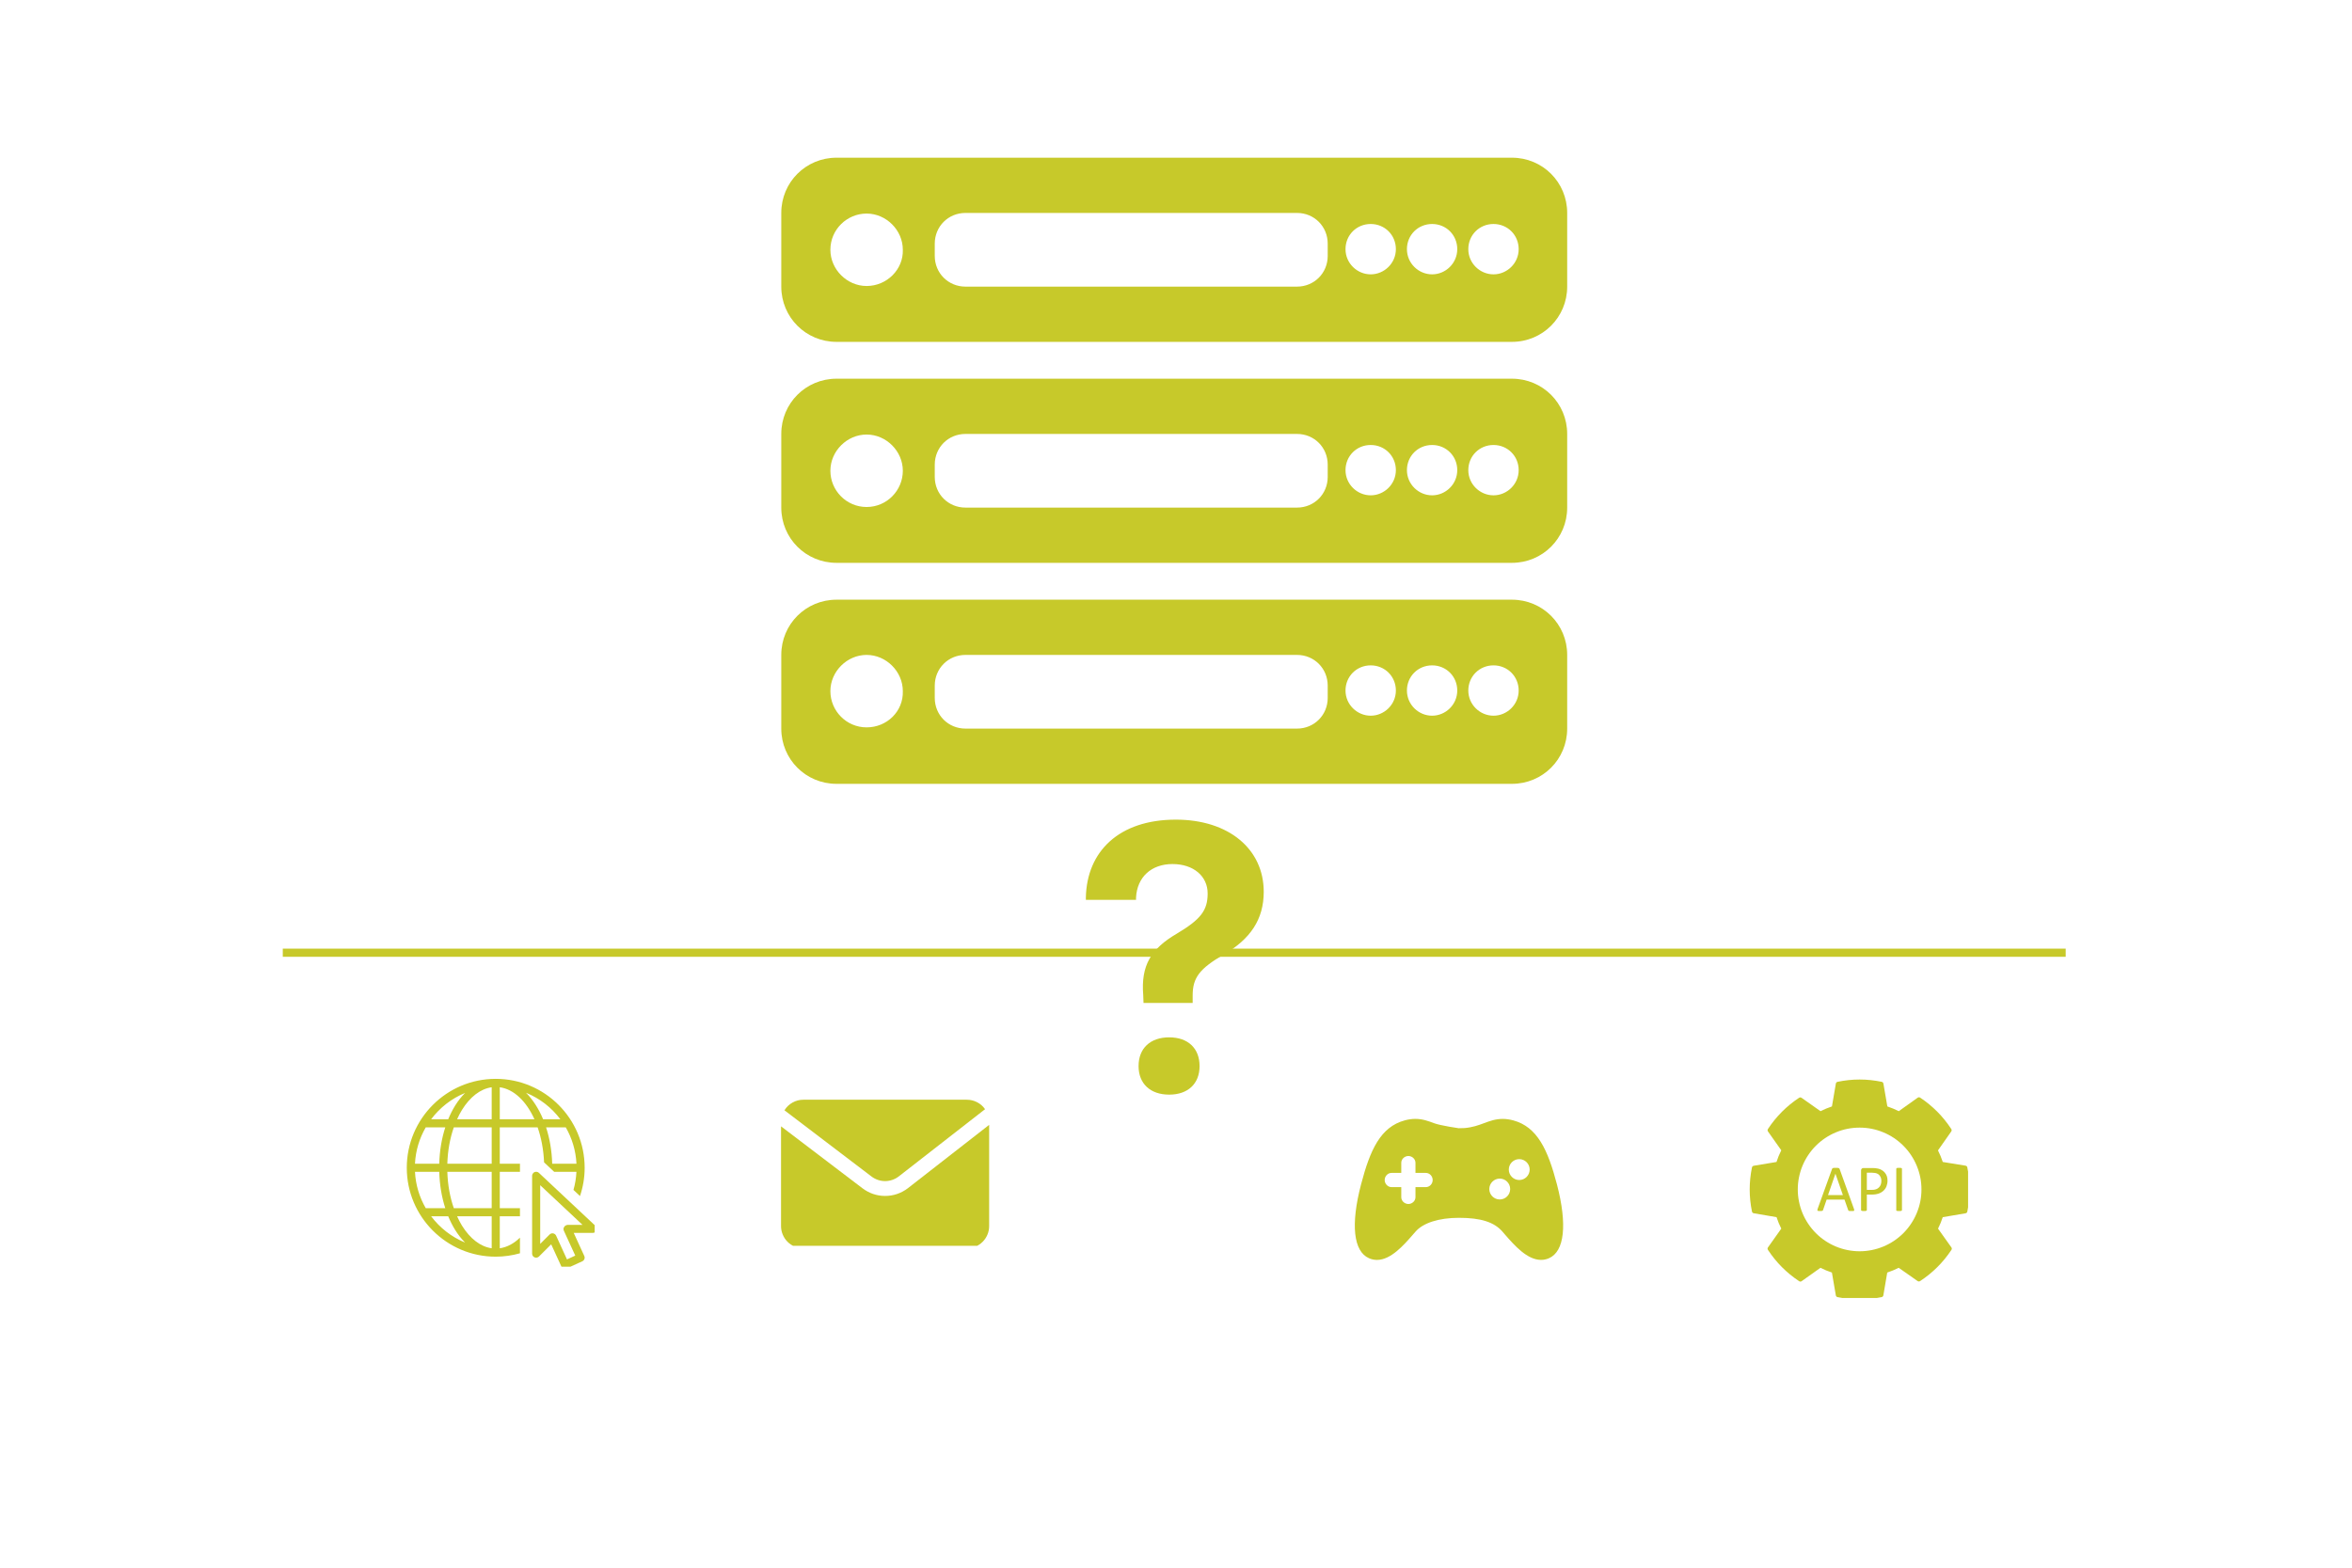 <svg xmlns="http://www.w3.org/2000/svg" xmlns:xlink="http://www.w3.org/1999/xlink" width="450" zoomAndPan="magnify" viewBox="0 0 337.5 225" height="300" preserveAspectRatio="xMidYMid meet" version="1.0"><defs><clipPath id="626eb2ae99"><path d="M 112.066 22.633 L 225 22.633 L 225 50 L 112.066 50 Z M 112.066 22.633 " clip-rule="nonzero"/></clipPath><clipPath id="a25893d8e2"><path d="M 112.066 54 L 225 54 L 225 81 L 112.066 81 Z M 112.066 54 " clip-rule="nonzero"/></clipPath><clipPath id="98cccb3991"><path d="M 112.066 86 L 225 86 L 225 112.5 L 112.066 112.5 Z M 112.066 86 " clip-rule="nonzero"/></clipPath><clipPath id="b742402022"><path d="M 40.578 136.098 L 296.699 136.098 L 296.699 137.594 L 40.578 137.594 Z M 40.578 136.098 " clip-rule="nonzero"/></clipPath><clipPath id="08f7214130"><path d="M 155.348 117.637 L 181.559 117.637 L 181.559 157.328 L 155.348 157.328 Z M 155.348 117.637 " clip-rule="nonzero"/></clipPath><clipPath id="82fb0c7e51"><path d="M 194 160.594 L 225 160.594 L 225 180.812 L 194 180.812 Z M 194 160.594 " clip-rule="nonzero"/></clipPath><clipPath id="c66863b334"><path d="M 251 154.84 L 282.41 154.84 L 282.41 186.293 L 251 186.293 Z M 251 154.84 " clip-rule="nonzero"/></clipPath><clipPath id="e10ed1e82c"><path d="M 58.371 154.84 L 85.332 154.84 L 85.332 181.797 L 58.371 181.797 Z M 58.371 154.84 " clip-rule="nonzero"/></clipPath><clipPath id="07b64eab74"><path d="M 112.066 157.836 L 142 157.836 L 142 170 L 112.066 170 Z M 112.066 157.836 " clip-rule="nonzero"/></clipPath><clipPath id="aeca98663d"><path d="M 112.066 161 L 142 161 L 142 178.805 L 112.066 178.805 Z M 112.066 161 " clip-rule="nonzero"/></clipPath></defs><g clip-path="url(#626eb2ae99)"><path fill="#c7c92a" d="M 224.883 30.562 C 224.883 26.156 221.359 22.633 216.953 22.633 L 120.035 22.633 C 115.633 22.633 112.109 26.156 112.109 30.562 L 112.109 41.137 C 112.109 45.539 115.633 49.066 120.035 49.066 L 216.953 49.066 C 221.359 49.066 224.883 45.539 224.883 41.137 Z M 124.355 41.047 C 121.535 41.047 119.156 38.668 119.156 35.848 C 119.156 32.941 121.535 30.652 124.355 30.652 C 127.172 30.652 129.551 33.031 129.551 35.848 C 129.641 38.668 127.262 41.047 124.355 41.047 Z M 190.52 36.73 C 190.52 39.195 188.582 41.137 186.117 41.137 L 138.539 41.137 C 136.07 41.137 134.133 39.195 134.133 36.73 L 134.133 34.969 C 134.133 32.5 136.07 30.562 138.539 30.562 L 186.117 30.562 C 188.582 30.562 190.52 32.5 190.52 34.969 Z M 196.688 39.375 C 194.75 39.375 193.074 37.789 193.074 35.762 C 193.074 33.734 194.66 32.148 196.688 32.148 C 198.715 32.148 200.301 33.734 200.301 35.762 C 200.301 37.789 198.625 39.375 196.688 39.375 Z M 205.5 39.375 C 203.559 39.375 201.887 37.789 201.887 35.762 C 201.887 33.734 203.473 32.148 205.5 32.148 C 207.523 32.148 209.109 33.734 209.109 35.762 C 209.109 37.789 207.438 39.375 205.5 39.375 Z M 214.309 39.375 C 212.371 39.375 210.695 37.789 210.695 35.762 C 210.695 33.734 212.281 32.148 214.309 32.148 C 216.336 32.148 217.922 33.734 217.922 35.762 C 217.922 37.789 216.246 39.375 214.309 39.375 Z M 214.309 39.375 " fill-opacity="1" fill-rule="nonzero"/></g><g clip-path="url(#a25893d8e2)"><path fill="#c7c92a" d="M 224.883 62.281 C 224.883 57.875 221.359 54.352 216.953 54.352 L 120.035 54.352 C 115.633 54.352 112.109 57.875 112.109 62.281 L 112.109 72.852 C 112.109 77.258 115.633 80.781 120.035 80.781 L 216.953 80.781 C 221.359 80.781 224.883 77.258 224.883 72.852 Z M 124.355 72.766 C 121.445 72.766 119.156 70.387 119.156 67.566 C 119.156 64.746 121.535 62.367 124.355 62.367 C 127.172 62.367 129.551 64.746 129.551 67.566 C 129.551 70.387 127.262 72.766 124.355 72.766 Z M 190.52 68.449 C 190.52 70.914 188.582 72.852 186.117 72.852 L 138.539 72.852 C 136.07 72.852 134.133 70.914 134.133 68.449 L 134.133 66.684 C 134.133 64.219 136.07 62.281 138.539 62.281 L 186.117 62.281 C 188.582 62.281 190.52 64.219 190.52 66.684 Z M 196.688 71.09 C 194.75 71.09 193.074 69.504 193.074 67.477 C 193.074 65.453 194.66 63.867 196.688 63.867 C 198.715 63.867 200.301 65.453 200.301 67.477 C 200.301 69.504 198.625 71.09 196.688 71.09 Z M 205.5 71.09 C 203.559 71.09 201.887 69.504 201.887 67.477 C 201.887 65.453 203.473 63.867 205.5 63.867 C 207.523 63.867 209.109 65.453 209.109 67.477 C 209.109 69.504 207.438 71.09 205.5 71.09 Z M 214.309 71.09 C 212.371 71.09 210.695 69.504 210.695 67.477 C 210.695 65.453 212.281 63.867 214.309 63.867 C 216.336 63.867 217.922 65.453 217.922 67.477 C 217.922 69.504 216.246 71.09 214.309 71.09 Z M 214.309 71.09 " fill-opacity="1" fill-rule="nonzero"/></g><g clip-path="url(#98cccb3991)"><path fill="#c7c92a" d="M 224.883 93.996 C 224.883 89.594 221.359 86.07 216.953 86.07 L 120.035 86.07 C 115.633 86.07 112.109 89.594 112.109 93.996 L 112.109 104.57 C 112.109 108.977 115.633 112.5 120.035 112.5 L 216.953 112.5 C 221.359 112.5 224.883 108.977 224.883 104.57 Z M 124.355 104.395 C 121.445 104.395 119.156 102.016 119.156 99.195 C 119.156 96.375 121.535 93.996 124.355 93.996 C 127.172 93.996 129.551 96.375 129.551 99.195 C 129.641 102.105 127.262 104.395 124.355 104.395 Z M 190.52 100.164 C 190.52 102.633 188.582 104.57 186.117 104.57 L 138.539 104.57 C 136.07 104.57 134.133 102.633 134.133 100.164 L 134.133 98.402 C 134.133 95.938 136.07 93.996 138.539 93.996 L 186.117 93.996 C 188.582 93.996 190.52 95.938 190.52 98.402 Z M 196.688 102.719 C 194.75 102.719 193.074 101.133 193.074 99.109 C 193.074 97.082 194.66 95.496 196.688 95.496 C 198.715 95.496 200.301 97.082 200.301 99.109 C 200.301 101.133 198.625 102.719 196.688 102.719 Z M 205.5 102.719 C 203.559 102.719 201.887 101.133 201.887 99.109 C 201.887 97.082 203.473 95.496 205.5 95.496 C 207.523 95.496 209.109 97.082 209.109 99.109 C 209.109 101.133 207.438 102.719 205.5 102.719 Z M 214.309 102.719 C 212.371 102.719 210.695 101.133 210.695 99.109 C 210.695 97.082 212.281 95.496 214.309 95.496 C 216.336 95.496 217.922 97.082 217.922 99.109 C 217.922 101.133 216.246 102.719 214.309 102.719 Z M 214.309 102.719 " fill-opacity="1" fill-rule="nonzero"/></g><g clip-path="url(#b742402022)"><path fill="#c7c92a" d="M 40.578 136.148 L 296.418 136.148 L 296.418 137.32 L 40.578 137.32 Z M 40.578 136.148 " fill-opacity="1" fill-rule="nonzero"/></g><g clip-path="url(#08f7214130)"><path fill="#c7c92a" d="M 168.727 117.637 C 160.57 117.637 155.949 122.203 155.816 128.816 L 155.816 129.148 L 163.016 129.148 L 163.016 128.816 C 163.172 125.898 165.191 124.012 168.246 124.012 C 171.273 124.012 173.293 125.762 173.293 128.234 C 173.293 130.703 172.258 131.977 168.832 134.023 C 165.164 136.176 163.703 138.566 164.047 142.816 L 164.09 143.949 L 171.141 143.949 L 171.141 142.871 C 171.141 140.32 172.125 139.016 175.656 136.973 C 179.402 134.766 181.34 131.98 181.34 127.996 C 181.34 121.859 176.32 117.637 168.727 117.637 Z M 167.77 148.883 C 165.066 148.883 163.379 150.453 163.379 153.008 C 163.379 155.539 165.066 157.105 167.77 157.105 C 170.469 157.105 172.133 155.539 172.133 153.008 C 172.133 150.453 170.469 148.883 167.77 148.883 Z M 167.77 148.883 " fill-opacity="1" fill-rule="nonzero"/></g><g clip-path="url(#82fb0c7e51)"><path fill="#c7c92a" d="M 223.414 169.988 C 222.109 165.016 220.605 161.742 217.145 160.801 C 216.617 160.66 216.117 160.59 215.625 160.59 C 214.578 160.59 213.738 160.906 212.922 161.211 C 212.176 161.488 211.336 161.797 210.18 161.902 L 209.312 161.926 C 209.312 161.93 206.695 161.547 205.785 161.207 C 204.973 160.902 204.137 160.586 203.094 160.586 C 202.598 160.586 202.102 160.656 201.57 160.801 C 198.105 161.742 196.605 165.016 195.305 169.988 C 193.793 175.75 194.211 179.613 196.449 180.586 C 196.812 180.746 197.195 180.828 197.586 180.828 C 199.574 180.828 201.402 178.738 202.738 177.207 L 203.102 176.789 C 204.191 175.516 206.473 174.785 209.359 174.785 C 212.496 174.785 214.426 175.402 215.613 176.789 L 215.977 177.211 C 217.312 178.738 219.141 180.824 221.129 180.824 C 221.523 180.824 221.902 180.746 222.266 180.586 C 224.504 179.613 224.918 175.75 223.414 169.988 Z M 204.605 170.379 L 203.113 170.379 L 203.113 171.824 C 203.113 172.355 202.648 172.801 202.098 172.801 C 201.543 172.801 201.074 172.355 201.074 171.824 L 201.074 170.379 L 199.672 170.379 C 199.145 170.379 198.695 169.91 198.695 169.359 C 198.695 168.805 199.145 168.34 199.672 168.34 L 201.074 168.34 L 201.074 166.891 C 201.074 166.363 201.543 165.914 202.098 165.914 C 202.648 165.914 203.113 166.363 203.113 166.891 L 203.113 168.34 L 204.605 168.34 C 205.137 168.34 205.582 168.805 205.582 169.359 C 205.586 169.91 205.137 170.379 204.605 170.379 Z M 215.207 172.152 C 214.379 172.152 213.707 171.48 213.707 170.656 C 213.707 169.828 214.383 169.156 215.207 169.156 C 216.031 169.156 216.703 169.828 216.703 170.656 C 216.703 171.48 216.031 172.152 215.207 172.152 Z M 218 169.359 C 217.176 169.359 216.504 168.684 216.504 167.859 C 216.504 167.035 217.176 166.363 218 166.363 C 218.828 166.363 219.5 167.035 219.5 167.859 C 219.5 168.688 218.828 169.359 218 169.359 Z M 218 169.359 " fill-opacity="1" fill-rule="nonzero"/></g><g clip-path="url(#c66863b334)"><path fill="#c7c92a" d="M 251.664 174.133 L 254.926 174.691 C 255.109 175.258 255.336 175.805 255.605 176.336 L 253.699 179.027 C 253.613 179.152 253.613 179.273 253.699 179.398 C 254.883 181.195 256.367 182.688 258.16 183.875 C 258.285 183.961 258.406 183.961 258.531 183.875 L 261.23 181.957 C 261.758 182.227 262.309 182.457 262.871 182.641 L 263.43 185.898 C 263.453 186.047 263.535 186.137 263.68 186.168 C 265.789 186.605 267.895 186.605 270 186.168 C 270.148 186.137 270.23 186.047 270.254 185.898 L 270.809 182.641 C 271.375 182.453 271.922 182.227 272.453 181.957 L 275.164 183.859 C 275.289 183.941 275.41 183.941 275.535 183.859 C 277.332 182.676 278.824 181.188 280.012 179.398 C 280.098 179.273 280.098 179.152 280.012 179.027 L 278.098 176.34 C 278.363 175.809 278.59 175.262 278.773 174.695 L 282.035 174.137 C 282.184 174.113 282.27 174.027 282.301 173.883 C 282.738 171.773 282.738 169.664 282.301 167.555 C 282.27 167.41 282.184 167.324 282.035 167.301 L 278.777 166.77 C 278.59 166.199 278.359 165.645 278.09 165.109 L 279.992 162.395 C 280.074 162.27 280.074 162.148 279.992 162.027 C 278.812 160.23 277.332 158.738 275.547 157.547 C 275.422 157.461 275.297 157.461 275.176 157.547 L 272.465 159.48 C 271.934 159.215 271.387 158.984 270.824 158.797 L 270.262 155.527 C 270.234 155.383 270.152 155.297 270.008 155.266 C 267.902 154.828 265.793 154.828 263.688 155.266 C 263.543 155.297 263.461 155.387 263.434 155.531 L 262.875 158.797 C 262.312 158.988 261.766 159.215 261.234 159.48 L 258.52 157.566 C 258.395 157.48 258.27 157.48 258.148 157.566 C 256.363 158.75 254.879 160.238 253.699 162.027 C 253.617 162.148 253.617 162.27 253.699 162.395 L 255.605 165.094 C 255.332 165.633 255.102 166.191 254.918 166.77 L 251.664 167.312 C 251.52 167.336 251.43 167.422 251.395 167.566 C 250.965 169.672 250.965 171.777 251.398 173.879 C 251.43 174.023 251.52 174.109 251.664 174.133 Z M 266.848 161.84 C 267.43 161.84 268.004 161.895 268.578 162.008 C 269.148 162.121 269.703 162.289 270.242 162.516 C 270.781 162.738 271.293 163.012 271.777 163.332 C 272.262 163.656 272.707 164.027 273.121 164.438 C 273.531 164.848 273.902 165.297 274.223 165.781 C 274.547 166.266 274.82 166.777 275.043 167.316 C 275.266 167.855 275.438 168.41 275.551 168.98 C 275.664 169.551 275.719 170.129 275.719 170.711 C 275.719 171.293 275.664 171.871 275.551 172.441 C 275.438 173.016 275.266 173.57 275.043 174.109 C 274.82 174.645 274.547 175.156 274.223 175.641 C 273.902 176.125 273.531 176.574 273.121 176.988 C 272.707 177.398 272.262 177.766 271.777 178.09 C 271.293 178.414 270.781 178.688 270.242 178.91 C 269.703 179.133 269.148 179.301 268.578 179.414 C 268.004 179.527 267.43 179.586 266.848 179.586 C 266.262 179.586 265.688 179.527 265.113 179.414 C 264.543 179.301 263.988 179.133 263.449 178.91 C 262.91 178.688 262.402 178.414 261.918 178.09 C 261.43 177.766 260.984 177.398 260.57 176.988 C 260.16 176.574 259.793 176.125 259.469 175.641 C 259.145 175.156 258.871 174.645 258.648 174.109 C 258.426 173.57 258.258 173.016 258.145 172.441 C 258.027 171.871 257.973 171.293 257.973 170.711 C 257.973 170.129 258.027 169.551 258.145 168.98 C 258.258 168.41 258.426 167.855 258.648 167.316 C 258.871 166.777 259.145 166.266 259.469 165.781 C 259.793 165.297 260.16 164.848 260.57 164.438 C 260.984 164.027 261.43 163.656 261.918 163.332 C 262.402 163.012 262.91 162.738 263.449 162.516 C 263.988 162.289 264.543 162.121 265.113 162.008 C 265.688 161.895 266.262 161.84 266.848 161.84 Z M 260.93 173.805 C 261.004 173.809 261.082 173.809 261.156 173.805 C 261.23 173.809 261.301 173.809 261.375 173.805 C 261.418 173.801 261.461 173.793 261.504 173.773 C 261.527 173.762 261.551 173.746 261.57 173.723 C 261.586 173.699 261.598 173.676 261.605 173.648 L 262.113 172.172 L 264.676 172.172 L 265.203 173.672 C 265.215 173.695 265.227 173.719 265.242 173.742 C 265.262 173.766 265.285 173.781 265.312 173.789 C 265.355 173.801 265.398 173.809 265.441 173.812 L 265.68 173.812 C 265.758 173.816 265.836 173.816 265.914 173.812 C 265.957 173.812 266 173.797 266.039 173.77 C 266.066 173.742 266.078 173.711 266.074 173.672 C 266.07 173.613 266.059 173.559 266.035 173.504 L 263.977 167.785 C 263.965 167.754 263.945 167.723 263.926 167.699 C 263.898 167.672 263.867 167.652 263.828 167.641 C 263.777 167.629 263.723 167.617 263.668 167.617 L 263.18 167.617 C 263.125 167.617 263.078 167.629 263.027 167.641 C 262.992 167.652 262.965 167.668 262.938 167.695 C 262.914 167.719 262.898 167.746 262.887 167.781 L 260.824 173.492 C 260.801 173.547 260.789 173.602 260.785 173.66 C 260.781 173.699 260.789 173.73 260.82 173.758 C 260.852 173.785 260.891 173.801 260.93 173.805 Z M 263.375 168.453 L 264.445 171.52 L 262.312 171.52 Z M 267.148 173.773 L 267.277 173.805 C 267.406 173.816 267.539 173.816 267.672 173.805 L 267.793 173.773 C 267.82 173.766 267.844 173.75 267.863 173.73 C 267.875 173.711 267.883 173.688 267.883 173.664 L 267.883 171.449 L 268.582 171.449 C 268.918 171.457 269.246 171.41 269.566 171.309 C 269.828 171.223 270.059 171.086 270.262 170.902 C 270.453 170.727 270.602 170.512 270.699 170.27 C 270.801 170 270.852 169.723 270.848 169.438 C 270.852 169.219 270.816 169.008 270.75 168.801 C 270.684 168.617 270.586 168.449 270.461 168.297 C 270.336 168.148 270.188 168.027 270.02 167.93 C 269.863 167.836 269.691 167.766 269.512 167.727 C 269.371 167.691 269.227 167.668 269.082 167.656 C 268.953 167.645 268.824 167.637 268.695 167.641 L 267.383 167.641 C 267.297 167.641 267.223 167.664 267.16 167.719 C 267.082 167.793 267.047 167.883 267.055 167.988 L 267.055 173.672 C 267.055 173.695 267.062 173.715 267.074 173.734 C 267.094 173.758 267.121 173.77 267.148 173.773 Z M 267.883 168.312 L 268.637 168.312 C 268.781 168.312 268.926 168.324 269.066 168.348 C 269.219 168.371 269.363 168.422 269.496 168.504 C 269.637 168.598 269.746 168.723 269.824 168.879 C 269.926 169.074 269.973 169.285 269.965 169.508 C 269.965 169.68 269.938 169.852 269.879 170.016 C 269.824 170.168 269.742 170.305 269.629 170.418 C 269.512 170.539 269.371 170.625 269.215 170.684 C 269.016 170.754 268.812 170.785 268.602 170.777 L 267.883 170.777 Z M 272.105 173.73 C 272.098 173.711 272.098 173.691 272.105 173.672 L 272.105 167.754 C 272.105 167.73 272.109 167.707 272.129 167.688 C 272.145 167.664 272.168 167.648 272.195 167.641 L 272.324 167.613 C 272.387 167.609 272.449 167.609 272.512 167.613 C 272.578 167.609 272.645 167.609 272.711 167.613 L 272.836 167.641 C 272.863 167.652 272.887 167.664 272.902 167.688 C 272.918 167.707 272.922 167.73 272.922 167.754 L 272.922 173.672 C 272.922 173.695 272.918 173.715 272.902 173.734 C 272.887 173.758 272.863 173.773 272.836 173.781 L 272.711 173.812 C 272.645 173.816 272.578 173.816 272.512 173.812 C 272.449 173.816 272.383 173.816 272.316 173.812 L 272.191 173.781 C 272.152 173.777 272.125 173.762 272.105 173.73 Z M 272.105 173.73 " fill-opacity="1" fill-rule="nonzero"/></g><g clip-path="url(#e10ed1e82c)"><path fill="#c7c92a" d="M 71.133 154.84 C 64.094 154.84 58.371 160.559 58.371 167.602 C 58.371 174.641 64.094 180.363 71.133 180.363 C 72.328 180.363 73.496 180.191 74.613 179.875 L 74.613 177.633 C 73.746 178.473 72.762 179.008 71.715 179.156 L 71.715 174.562 L 74.613 174.562 L 74.613 173.402 L 71.715 173.402 L 71.715 168.18 L 74.613 168.18 L 74.613 167.02 L 71.715 167.02 L 71.715 161.801 L 77.148 161.801 C 77.668 163.297 77.996 165 78.07 166.824 L 78.676 167.391 L 79.25 167.926 L 79.52 168.18 L 82.715 168.18 C 82.672 169.066 82.531 169.938 82.289 170.781 L 83.227 171.66 C 83.664 170.359 83.895 168.996 83.895 167.602 C 83.895 160.559 78.176 154.84 71.133 154.84 Z M 70.555 156.047 L 70.555 160.641 L 65.59 160.641 C 65.805 160.16 66.039 159.707 66.293 159.293 C 67.453 157.422 68.945 156.273 70.555 156.047 Z M 71.715 156.047 C 73.746 156.328 75.531 158.066 76.691 160.641 L 71.715 160.641 Z M 75.484 156.84 C 77.457 157.641 79.152 158.965 80.41 160.641 L 77.934 160.641 C 77.297 159.113 76.461 157.82 75.484 156.84 Z M 66.738 156.863 C 66.215 157.391 65.73 157.996 65.309 158.68 C 64.938 159.281 64.605 159.938 64.316 160.641 L 61.863 160.641 C 63.113 158.977 64.789 157.66 66.738 156.863 Z M 61.094 161.801 L 63.895 161.801 C 63.383 163.383 63.082 165.148 63.031 167.02 L 59.547 167.02 C 59.641 165.121 60.195 163.348 61.094 161.801 Z M 65.121 161.801 L 70.555 161.801 L 70.555 167.02 L 64.191 167.02 C 64.246 165.121 64.578 163.344 65.121 161.801 Z M 78.359 161.801 L 81.184 161.801 C 82.078 163.348 82.625 165.125 82.719 167.02 L 79.238 167.02 C 79.184 165.145 78.875 163.379 78.359 161.801 Z M 59.547 168.18 L 63.031 168.18 C 63.082 170.051 63.383 171.82 63.895 173.402 L 61.094 173.402 C 60.195 171.852 59.641 170.078 59.547 168.18 Z M 64.191 168.18 L 70.555 168.18 L 70.555 173.402 L 65.121 173.402 C 64.578 171.855 64.246 170.078 64.191 168.18 Z M 76.906 168.18 C 76.598 168.195 76.355 168.449 76.355 168.762 L 76.355 179.926 C 76.355 180.164 76.496 180.375 76.711 180.461 C 76.93 180.555 77.18 180.504 77.344 180.336 L 79.094 178.59 L 80.551 181.766 C 80.684 182.055 81.027 182.184 81.32 182.047 L 83.559 181.023 C 83.848 180.891 83.977 180.547 83.84 180.254 L 82.328 176.953 L 85.055 176.953 C 85.293 176.953 85.508 176.809 85.594 176.586 C 85.684 176.367 85.629 176.113 85.453 175.949 L 77.332 168.336 C 77.215 168.23 77.062 168.172 76.906 168.18 Z M 77.516 170.102 L 83.586 175.793 L 81.504 175.793 C 81.414 175.793 81.324 175.816 81.242 175.855 L 81.18 175.887 C 80.902 176.027 80.781 176.363 80.914 176.645 L 82.547 180.207 L 81.359 180.754 L 79.801 177.348 C 79.723 177.176 79.562 177.051 79.375 177.02 C 79.188 176.984 78.996 177.047 78.863 177.18 L 77.516 178.527 Z M 61.863 174.562 L 64.316 174.562 C 64.605 175.262 64.938 175.918 65.309 176.52 C 65.73 177.203 66.215 177.809 66.738 178.336 C 64.789 177.539 63.113 176.223 61.863 174.562 Z M 65.59 174.562 L 70.555 174.562 L 70.555 179.156 C 68.945 178.93 67.453 177.777 66.293 175.91 C 66.039 175.496 65.805 175.039 65.59 174.562 Z M 65.59 174.562 " fill-opacity="1" fill-rule="nonzero"/></g><g clip-path="url(#07b64eab74)"><path fill="#c7c92a" d="M 125.051 168.852 C 125.332 169.066 125.641 169.23 125.973 169.344 C 126.309 169.457 126.652 169.516 127.004 169.516 C 127.359 169.516 127.703 169.457 128.035 169.344 C 128.371 169.23 128.68 169.066 128.957 168.852 L 141.352 159.195 C 141.055 158.77 140.672 158.434 140.211 158.195 C 139.75 157.957 139.258 157.836 138.738 157.836 L 115.273 157.836 C 114.723 157.836 114.207 157.973 113.723 158.242 C 113.242 158.512 112.855 158.879 112.566 159.352 Z M 125.051 168.852 " fill-opacity="1" fill-rule="nonzero"/></g><g clip-path="url(#aeca98663d)"><path fill="#c7c92a" d="M 130.266 170.543 C 129.797 170.898 129.285 171.172 128.73 171.363 C 128.172 171.551 127.602 171.645 127.012 171.645 C 126.422 171.645 125.852 171.551 125.293 171.363 C 124.738 171.172 124.227 170.898 123.758 170.543 L 112.074 161.656 L 112.074 175.969 C 112.074 176.391 112.156 176.801 112.32 177.191 C 112.48 177.582 112.711 177.93 113.012 178.23 C 113.312 178.531 113.66 178.762 114.051 178.922 C 114.441 179.086 114.852 179.168 115.273 179.168 L 138.738 179.168 C 139.164 179.168 139.57 179.086 139.965 178.922 C 140.355 178.762 140.703 178.531 141.004 178.23 C 141.301 177.93 141.535 177.582 141.695 177.191 C 141.859 176.801 141.938 176.391 141.938 175.969 L 141.938 161.445 Z M 130.266 170.543 " fill-opacity="1" fill-rule="nonzero"/></g></svg>